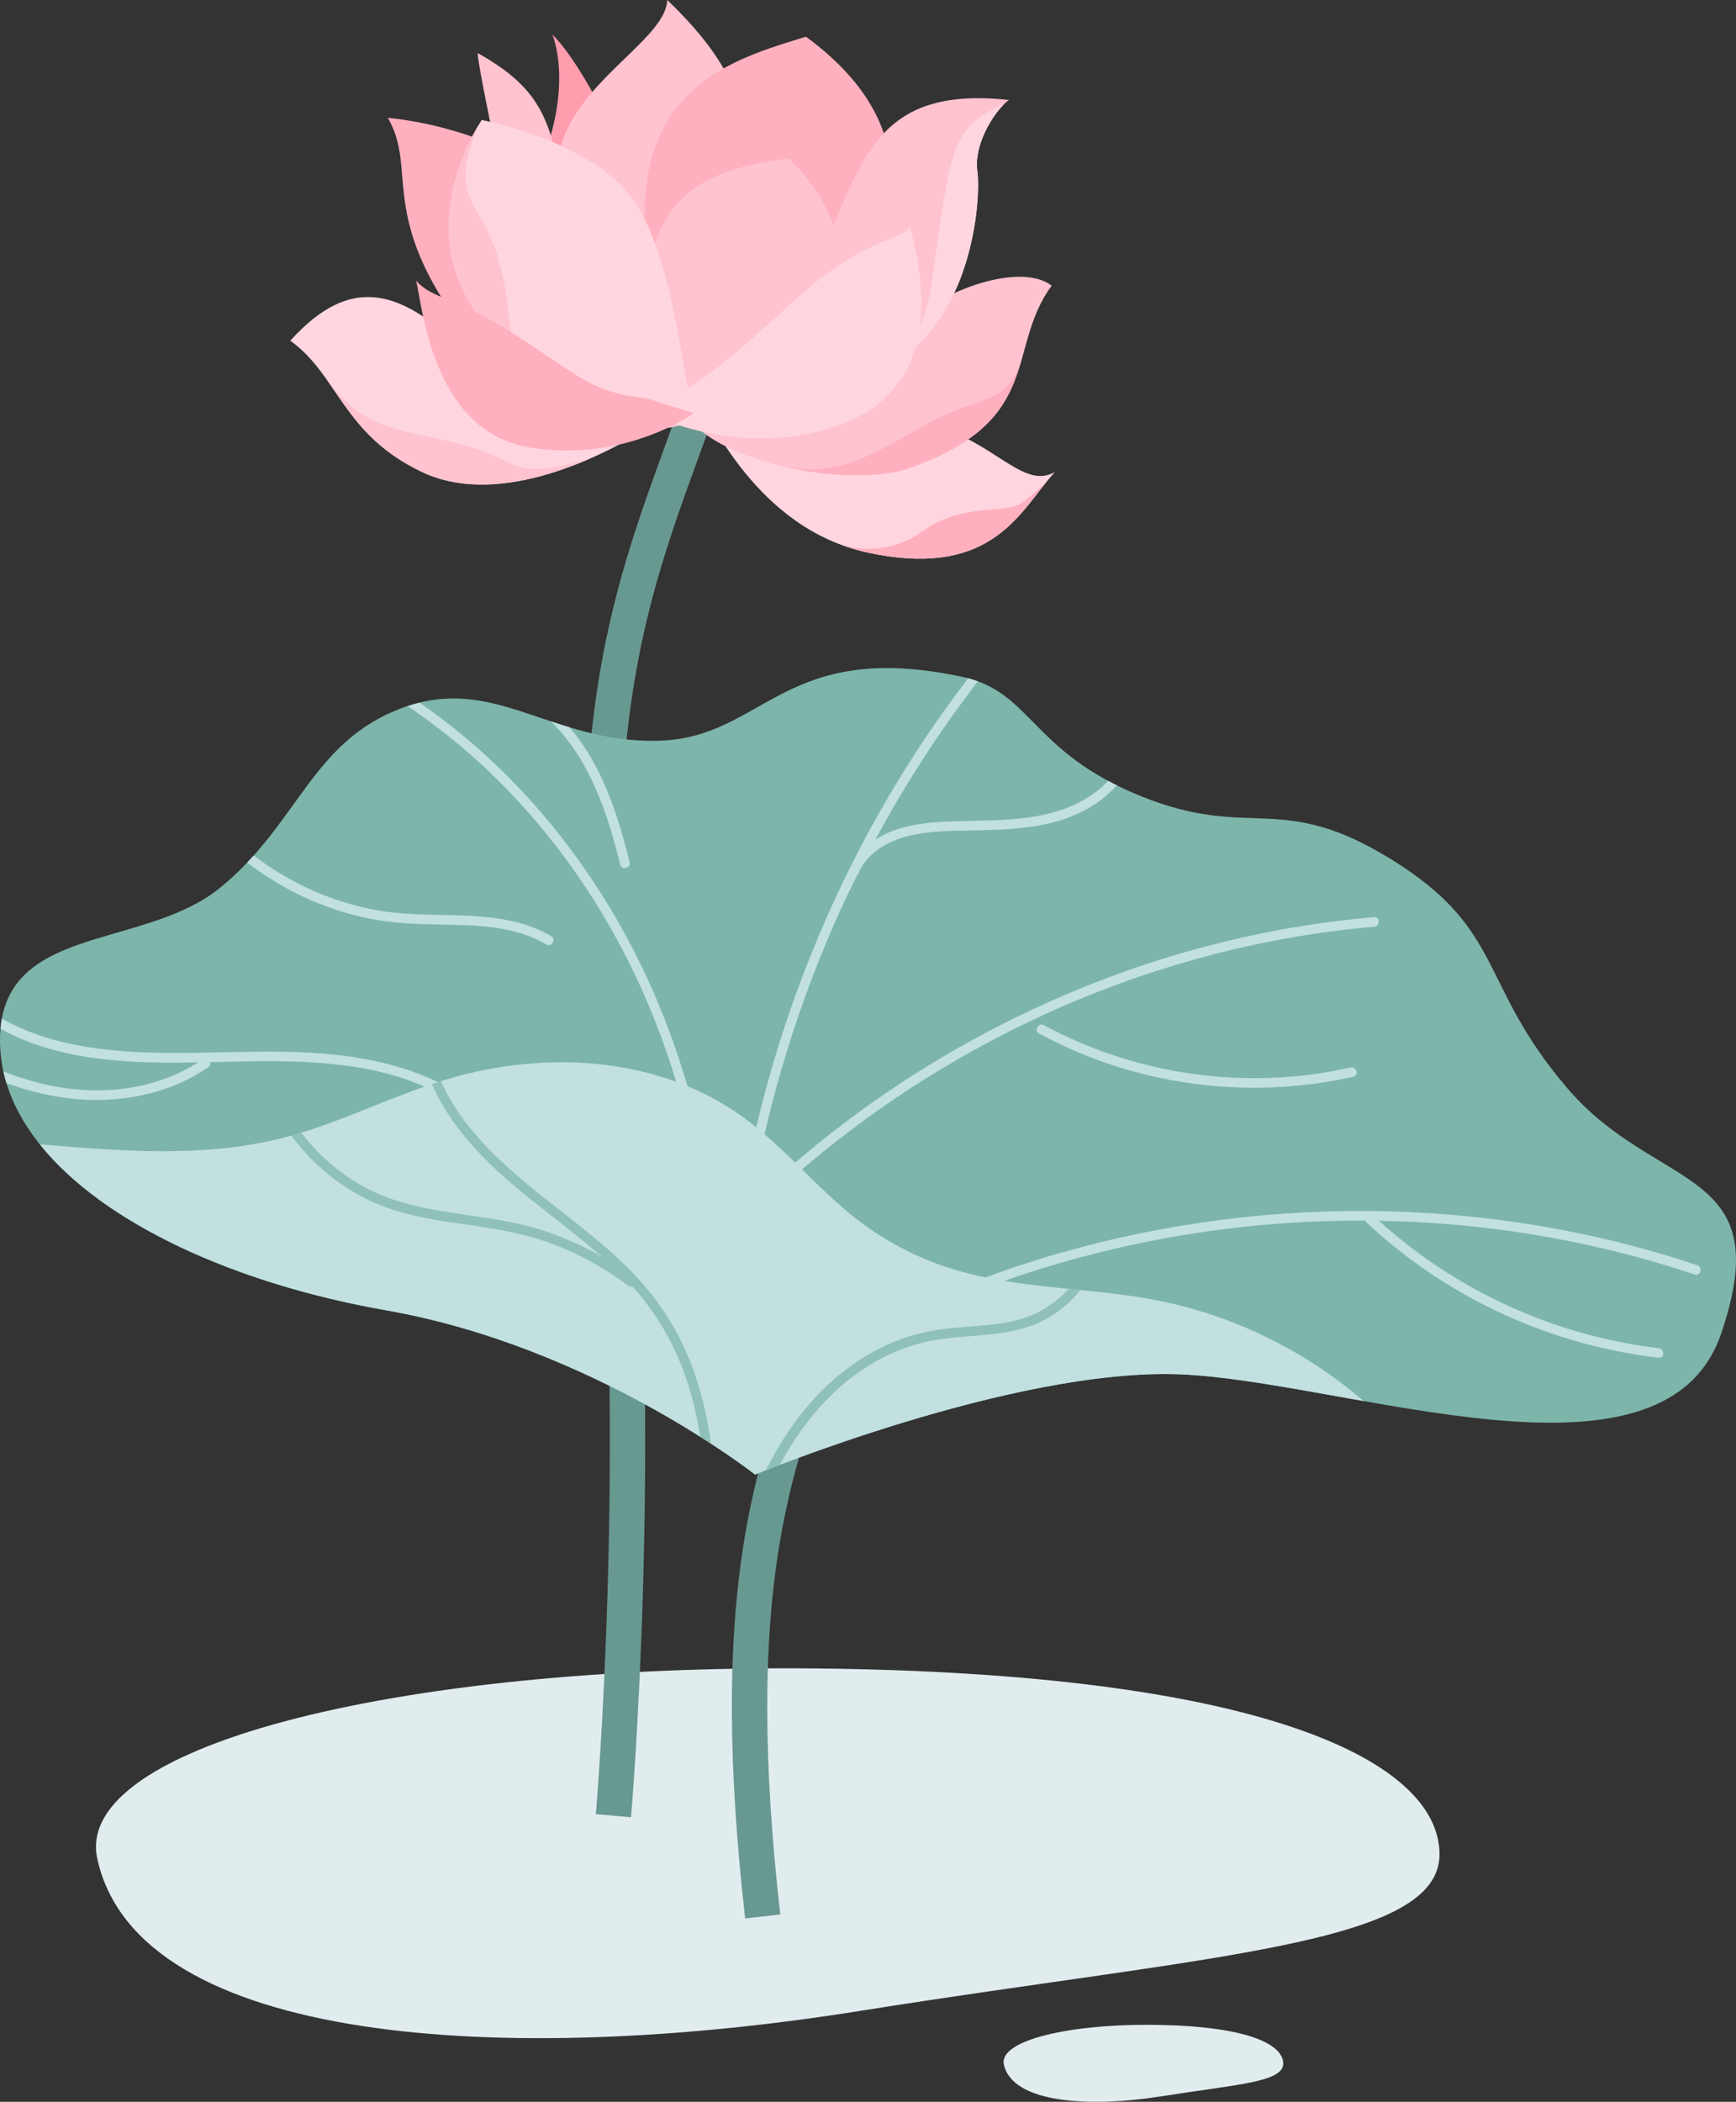   <svg xmlns="http://www.w3.org/2000/svg" viewBox="0 0 540.223 653.824" width="100%">
   <rect x="0" y="0" width="540.223" height="653.824" fill="#333333" stroke="none"/>
   <g>
   </g>
   <g>
    <g>
     <g>
      <path d="M30.289,578.302c12.851,57.938,127.393,64.773,237.29,47.256,109.897-17.517,180.859-20.558,180.383-49.023-.475-28.465-53.669-55.172-187.273-57.428s-238.317,23.506-230.401,59.196Z" fill="rgb(225, 236, 239)">
      </path>
      <path d="M312.39,642.224c2.675,12.06,26.517,13.482,49.392,9.836s37.646-4.279,37.547-10.204c-.099-5.925-11.171-11.484-38.981-11.954s-49.606,4.893-47.958,12.322Z" fill="rgb(225, 236, 239)">
      </path>
      <path d="M196.371,565.31l-10.957-.961c.099-1.129,9.782-114.102,0-222.143-10.482-115.775,4.035-155.547,22.414-205.899,3.288-9.006,6.688-18.318,10.061-28.439l10.436,3.479c-3.423,10.269-6.849,19.655-10.162,28.733-17.908,49.061-32.054,87.812-21.793,201.135,9.872,109.045,.102,222.958,0,224.096Z" fill="rgb(104, 153, 145)">
      </path>
      <g>
       <path d="M328.34,146.816c-14.475,8.187-26.148-26.953-72.042-12.817-25.399,7.823-33.726-8.453-41.175-14.163,5.03,9.495,20.31,44.611,54.892,52.062,39.846,8.586,47.82-14.044,58.325-25.083Z" fill="rgb(255, 214, 223)">
       </path>
       <path d="M317.886,156.454c-5.062,3.582-18.291-.239-30.911,8.851-8.893,6.405-18.17,5.993-24.67,4.36,2.461,.889,5.021,1.654,7.711,2.233,36.296,7.821,46.146-10.257,55.554-21.884-3.138,2.939-5.858,5.148-7.683,6.44Z" fill="rgb(255, 176, 191)">
       </path>
       <path d="M187.739,35.1c-9.476-18.75-15.854-24.332-15.854-24.332,0,0,7.281,16.25-5.059,43.913-12.34,27.663,20.913-19.581,20.913-19.581Z" fill="rgb(255, 157, 175)">
       </path>
       <path d="M216.391,93.014c10.369-34.804,31.869-54.193-8.756-93.014-.618,19.4-71.004,41.21-7.816,94.079" fill="rgb(255, 195, 207)">
       </path>
       <path d="M177.514,61.403c-7.665-20.432-5.013-31.636-28.89-44.904,.443,6.801,10.897,54.349,10.897,54.349" fill="rgb(255, 195, 207)">
       </path>
       <path d="M262.05,126.801c9.54-29.942,52.458-47.917,65.208-37.923-14.4,19.581-2.182,41.78-43.99,56.65-17.754,6.315-55.921-.747-67.873-14.146s46.655-4.581,46.655-4.581Z" fill="rgb(255, 195, 207)">
       </path>
       <path d="M221.526,125.917c-1.578,0-3.195-.031-4.863-.095l-.641-.024,.181-.616c1.704-5.832,2.201-12.104,2.683-18.171,.975-12.303,1.896-23.924,12.211-31.525,5.199-3.832,10.863-6.981,15.861-9.761,9.922-5.518,17.759-9.876,17.634-16.48l-.017-.89,.769,.448c7.84,4.571,15.687,26.212,10.047,45.599-4.237,14.565-17.082,31.516-53.864,31.516Zm-4.188-1.071c39.429,1.307,52.795-15.954,57.093-30.724,5.165-17.759-1.534-38.646-8.866-43.981-.536,6.678-8.346,11.021-18.12,16.458-4.972,2.765-10.606,5.897-15.754,9.691-9.948,7.331-10.852,18.73-11.809,30.8-.468,5.905-.951,12.004-2.544,17.756Z" fill="rgb(255, 255, 255)">
       </path>
       <path d="M250.802,11.414c-27.307,8.5-73.715,19.921-36.123,115.926,15.348,.691,106.751-64.069,36.123-115.926Z" fill="rgb(255, 176, 191)">
       </path>
       <path d="M255.542,78.792c12.92-28.567,16.961-52.216,58.446-47.686-3.424,2.216-11.163,12.912-9.84,22.286,1.323,9.375-2.05,57.645-39.983,64.781-37.933,7.136-8.623-39.382-8.623-39.382Z" fill="rgb(255, 195, 207)">
       </path>
       <path d="M245.404,49.235c-21.607,3.464-57.998,7.061-39.981,83.865,11.549,2.194,87.826-36.9,39.981-83.865Z" fill="rgb(255, 195, 207)">
       </path>
       <path d="M190.892,73.236c-13.707-20.505-43.916-33.98-70.226-36.582,11.756,19.982-10.802,36.504,50.915,96.307" fill="rgb(255, 176, 191)">
       </path>
       <path d="M151.23,116.624c-25.09-28.666-42.047-31.441-60.892-10.65,15.1,10.911,16.258,29.087,40.977,40.844,29.709,14.13,71.535-14.519,71.535-14.519" fill="rgb(255, 214, 223)">
       </path>
       <path d="M197.682,126.783c19.006-2.394,38.317-24.067,54.79-37.821,18.336-15.309,28.847-14.279,30.691-18.672,3.067,12.333,12.261,48.707-20.801,61.474-33.062,12.767-64.68-4.981-64.68-4.981Z" fill="rgb(255, 214, 223)">
       </path>
       <path d="M215.882,128.524c-2.988-7.133-5.736-46.46-18.2-65.486s-47.764-25.706-47.764-25.706c0,0-32.838,47.059,19.139,78.686,17.098,11.483,46.825,12.506,46.825,12.506Z" fill="rgb(255, 214, 223)">
       </path>
       <path d="M304.149,53.393c-1.15-8.145,4.539-17.281,8.298-20.992-16.399,7.302-16.659,13.328-22.367,54.924-1.245,9.075-4.439,16.833-8.494,23.367,21.579-15.907,23.647-49.627,22.564-57.299Z" fill="rgb(255, 214, 223)">
       </path>
       <path d="M291.572,130.251c-15.734,7.95-28.133,18.916-47.668,14.887,14.174,3.302,29.756,3.807,39.364,.39,27.428-9.756,31.603-22.665,35.297-35.921-4.949,16.835-11.817,12.977-26.992,20.644Z" fill="rgb(255, 176, 191)">
       </path>
       <path d="M142.098,137.827c-20.571-4.866-28.941-4.294-41.216-20.843v.002c7.213,9.918,12.892,21.491,30.432,29.833,16.86,8.019,37.618,2.26,52.424-4.22-26.046,7.646-21.069,.095-41.64-4.771Z" fill="rgb(255, 195, 207)">
       </path>
       <path d="M155.779,82.928c-5.66-21.92-16.715-19.223-7.155-43.538-5.17,8.742-22.454,43.613,11.918,70.737-2.402-7.292-1.778-15.643-4.762-27.199Z" fill="rgb(255, 195, 207)">
       </path>
       <path d="M201.3,123.948c-16.622-1.827-20.351-6.369-39.86-19.1s-26.905-11.62-31.917-17.545c2.019,8.93,5.325,46.775,35.061,51.84,29.737,5.065,51.298-10.619,51.298-10.619l-14.582-4.575Z" fill="rgb(255, 176, 191)">
       </path>
      </g>
      <g>
       <path d="M231.881,596.788c-11.241-99.009,2.668-138.301,14.939-172.968,2.356-6.656,4.582-12.944,6.553-19.464l10.529,3.182c-2.045,6.767-4.312,13.172-6.713,19.953-11.875,33.546-25.334,71.567-14.379,168.057l-10.93,1.24Z" fill="rgb(104, 153, 145)">
       </path>
       <g>
        <path d="M299.343,210.527c-56.068-11.893-61.435,19.244-94.754,19.908s-50.573-20.659-79.107-10.329-32.516,36.21-57.069,56.117C43.86,296.13-1.928,286.84,.063,325.992s55.742,70.341,120.11,81.622c64.369,11.281,114.802,51.097,114.802,51.097,0,0,80.295-33.18,132.055-31.189,51.76,1.991,150.636,39.816,168.553-12.608s-19.908-43.797-47.779-76.313c-27.871-32.516-19.244-49.106-54.415-71.004s-43.797-5.972-78.304-19.908-33.843-32.516-55.742-37.161Z" fill="rgb(125, 181, 170)">
        </path>
        <path d="M343.592,330.46c-6.973-2.443-13.75-5.44-20.247-8.957-1.698-.919-.186-3.51,1.514-2.59,22.56,12.21,48.498,17.794,74.087,16.213,7.188-.444,14.321-1.473,21.345-3.061,1.88-.425,2.683,2.467,.797,2.893-25.59,5.786-52.738,4.177-77.496-4.497Zm-300.414,7.411c6.554-1.353,12.806-3.796,18.444-7.378-20.959,.367-42.905-.261-61.465-10.445,.097-1.111,.241-2.176,.429-3.196,9.858,5.654,21.306,8.401,32.513,9.655,24.43,2.733,49.075-1.165,73.491,1.856,13.069,1.617,25.989,5.194,37.081,12.494,1.606,1.057,.105,3.656-1.514,2.59-20.497-13.488-46.136-13.712-69.798-13.187-2.293,.051-4.608,.108-6.939,.159,.117,.559-.042,1.181-.635,1.59-11.139,7.696-24.927,10.734-38.334,10.075-8.399-.413-16.596-2.288-24.453-5.16-.367-1.201-.686-2.411-.953-3.631,13.348,5.249,27.59,7.578,42.132,4.577Zm225.27,76.438c15.46-8.082,31.576-14.908,48.129-20.415,16.501-5.49,33.436-9.671,50.589-12.53,17.148-2.857,34.511-4.422,51.894-4.64,17.381-.219,34.767,.917,51.975,3.37,17.213,2.455,34.235,6.268,50.833,11.45,2.102,.656,4.197,1.336,6.286,2.035,1.822,.609,1.041,3.508-.797,2.893-16.354-5.472-33.141-9.618-50.158-12.417-15.89-2.613-31.976-4.018-48.077-4.294,18.595,16.844,41.233,29.086,65.487,35.504,7.079,1.873,14.288,3.257,21.562,4.107,1.895,.221,1.917,3.224,0,3-26.351-3.079-51.821-12.756-73.551-27.989-6.098-4.275-11.897-8.974-17.34-14.056-.208-.194-.331-.405-.4-.62-16.997-.079-34.011,1.104-50.826,3.592-17.058,2.524-33.926,6.35-50.394,11.466-16.483,5.121-32.56,11.532-48.01,19.229-1.906,.949-3.801,1.919-5.688,2.905-1.709,.894-3.228-1.695-1.514-2.59Zm-59.56-82.642c-5.293-16.338-12.326-32.082-21.123-46.836-8.3-13.921-18.122-26.929-29.36-38.614-9.554-9.935-20.123-18.885-31.568-26.561,1.253-.415,2.491-.786,3.704-1.084,9.143,6.312,17.745,13.41,25.684,21.184,11.706,11.462,22.025,24.348,30.811,38.171,9.137,14.376,16.573,29.794,22.317,45.826,6.381,17.809,10.634,36.327,13.051,55.08,.259,2.011,.486,4.027,.702,6.043,.938-.995,1.869-1.996,2.82-2.978,1.357-1.402,2.735-2.784,4.118-4.16,1.812-11.501,4.153-22.917,7.043-34.196,4.052-15.815,9.149-31.363,15.245-46.508,6.118-15.198,13.216-30,21.289-44.257,8.042-14.203,17.037-27.867,26.935-40.846,.24-.315,.487-.624,.728-.938,1.065,.283,2.063,.61,3.024,.963-9.191,11.909-17.622,24.405-25.238,37.377-2.296,3.911-4.512,7.87-6.662,11.864,1.228-.815,2.533-1.525,3.89-2.125,6.366-2.813,13.398-3.333,20.269-3.575,13.596-.478,28.15,.357,40.425-6.537,2.886-1.621,5.584-3.646,7.842-6.06,.874,.47,1.779,.937,2.713,1.401-5.445,6.189-13.389,10.125-21.443,11.944-7.159,1.617-14.531,1.892-21.841,2.058-7.254,.165-14.739,0-21.819,1.815-6.42,1.645-12.908,5.417-15.453,11.859-.11,.279-.279,.489-.476,.648-3.264,6.61-6.338,13.313-9.193,20.108-6.269,14.921-11.556,30.256-15.823,45.867-3.209,11.742-5.843,23.643-7.876,35.646,10.682-10.293,22.076-19.845,34.07-28.576,14.927-10.866,30.784-20.456,47.337-28.634,16.545-8.173,33.787-14.958,51.486-20.187,17.701-5.229,35.86-8.886,54.21-10.88,2.295-.249,4.593-.471,6.892-.668,1.923-.165,1.912,2.836,0,3-18.255,1.568-36.346,4.832-54.021,9.656-17.553,4.791-34.69,11.105-51.162,18.834-16.541,7.761-32.425,16.92-47.43,27.347-14.998,10.422-29.101,22.128-42.092,34.966-.029,.029-.058,.059-.087,.088-.359,2.311-.702,4.625-1.016,6.943-2.183,16.109-3.262,32.374-3.229,48.63,.004,1.979,.026,3.958,.062,5.937,.035,1.931-2.965,1.931-3,0-.299-16.392,.529-32.799,2.47-49.078,.353-2.958,.753-5.911,1.177-8.86-1.957,1.998-3.896,4.014-5.798,6.063,1.452,15.554,1.668,31.221,.726,46.812-.142,2.356-.312,4.71-.505,7.062-.156,1.911-3.158,1.927-3,0,1.384-16.92,1.45-33.949,.049-50.869-8.309,9.191-16.079,18.869-23.195,29.014-1.289,1.837-2.556,3.69-3.804,5.555-1.068,1.597-3.668,.096-2.59-1.514,8.767-13.101,18.559-25.512,29.227-37.117-.039-.407-.068-.815-.109-1.222-1.887-18.619-5.635-37.071-11.405-54.88Zm-89.369-45.149c-4.903-.691-9.741-1.821-14.452-3.347-10.159-3.291-19.675-8.378-28.146-14.843,.692-.729,1.365-1.462,2.023-2.198,7.542,5.712,15.96,10.325,24.887,13.461,4.613,1.621,9.362,2.859,14.183,3.677,5.295,.897,10.655,1.145,16.016,1.272,12.703,.3,26.171,.011,37.489,6.679,1.662,.979,.155,3.574-1.514,2.59-10.206-6.013-22.373-5.992-33.857-6.224-5.561-.112-11.115-.291-16.629-1.067Zm73.517-17.537c-3.995-15.985-9.623-33.06-21.668-44.604,1.923,.642,3.875,1.278,5.875,1.882,5.943,6.952,10.149,15.237,13.299,23.809,2.175,5.919,3.858,12.002,5.386,18.116,.468,1.873-2.424,2.672-2.893,.797Z" fill="rgb(193, 224, 223)">
        </path>
        <path d="M12.388,355.972c25.51,2.12,50.943,4.267,75.541-1.99,17.324-4.407,33.373-12.818,50.47-18.039,30.74-9.387,66.232-7.428,92.385,11.255,13.268,9.478,23.498,22.651,36.457,32.546,8.451,6.453,18.013,11.448,28.137,14.7,20.915,6.716,43.466,5.873,65.017,10.134,23.539,4.654,45.772,15.602,63.94,31.265-21.072-3.719-41.411-7.708-57.305-8.32-51.76-1.991-132.055,31.189-132.055,31.189,0,0-50.433-39.816-114.802-51.097-46.834-8.208-88.04-26.957-107.785-51.642Z" fill="rgb(193, 224, 223)">
        </path>
        <g style="opacity: 0.73;">
         <path d="M93.734,352.345c5.22,6.818,11.822,12.583,19.357,16.759,17.159,9.509,37.464,7.708,55.755,13.624,6.415,2.075,12.597,4.834,18.424,8.21-12.865-11.354-27.529-20.704-39.198-33.402-5.547-6.036-10.41-12.808-13.693-20.297,.944-.316,1.892-.622,2.842-.921,7.125,16.186,21.807,28.26,35.507,38.988,8.717,6.826,17.572,13.595,25.172,21.69,7.635,8.132,13.482,17.534,17.422,27.97,2.934,7.77,4.808,15.894,5.921,24.122-1.061-.691-2.183-1.41-3.354-2.149-.954-6.092-2.343-12.112-4.315-17.968-3.572-10.604-9.129-20.324-16.655-28.618-.028-.031-.058-.06-.086-.091-.364,.164-.8,.146-1.242-.19-7.723-5.869-16.327-10.559-25.489-13.759-9.65-3.371-19.672-4.618-29.738-6.069-9.462-1.364-18.781-3.326-27.327-7.764-7.249-3.764-13.784-8.975-19.129-15.145-1.141-1.317-2.21-2.69-3.242-4.089,1.026-.287,2.049-.588,3.067-.899Zm185.907,64.508c5.467-2.083,11.148-3.203,16.961-3.762,7.07-.679,14.255-.742,21.118-2.772,5.881-1.74,10.866-5.06,14.815-9.385,1.225,.123,2.45,.247,3.675,.371-3.203,3.961-7.156,7.29-11.837,9.614-11.591,5.754-24.865,3.675-37.12,6.695-20.123,4.959-35.05,20.273-44.588,38.071-1.708,.653-3.154,1.216-4.322,1.676,3.537-7.163,7.84-13.911,12.996-19.992,7.623-8.99,17.248-16.305,28.301-20.516Z" fill="rgb(125, 181, 170)">
         </path>
        </g>
       </g>
      </g>
     </g>
    </g>
   </g>
  </svg>
